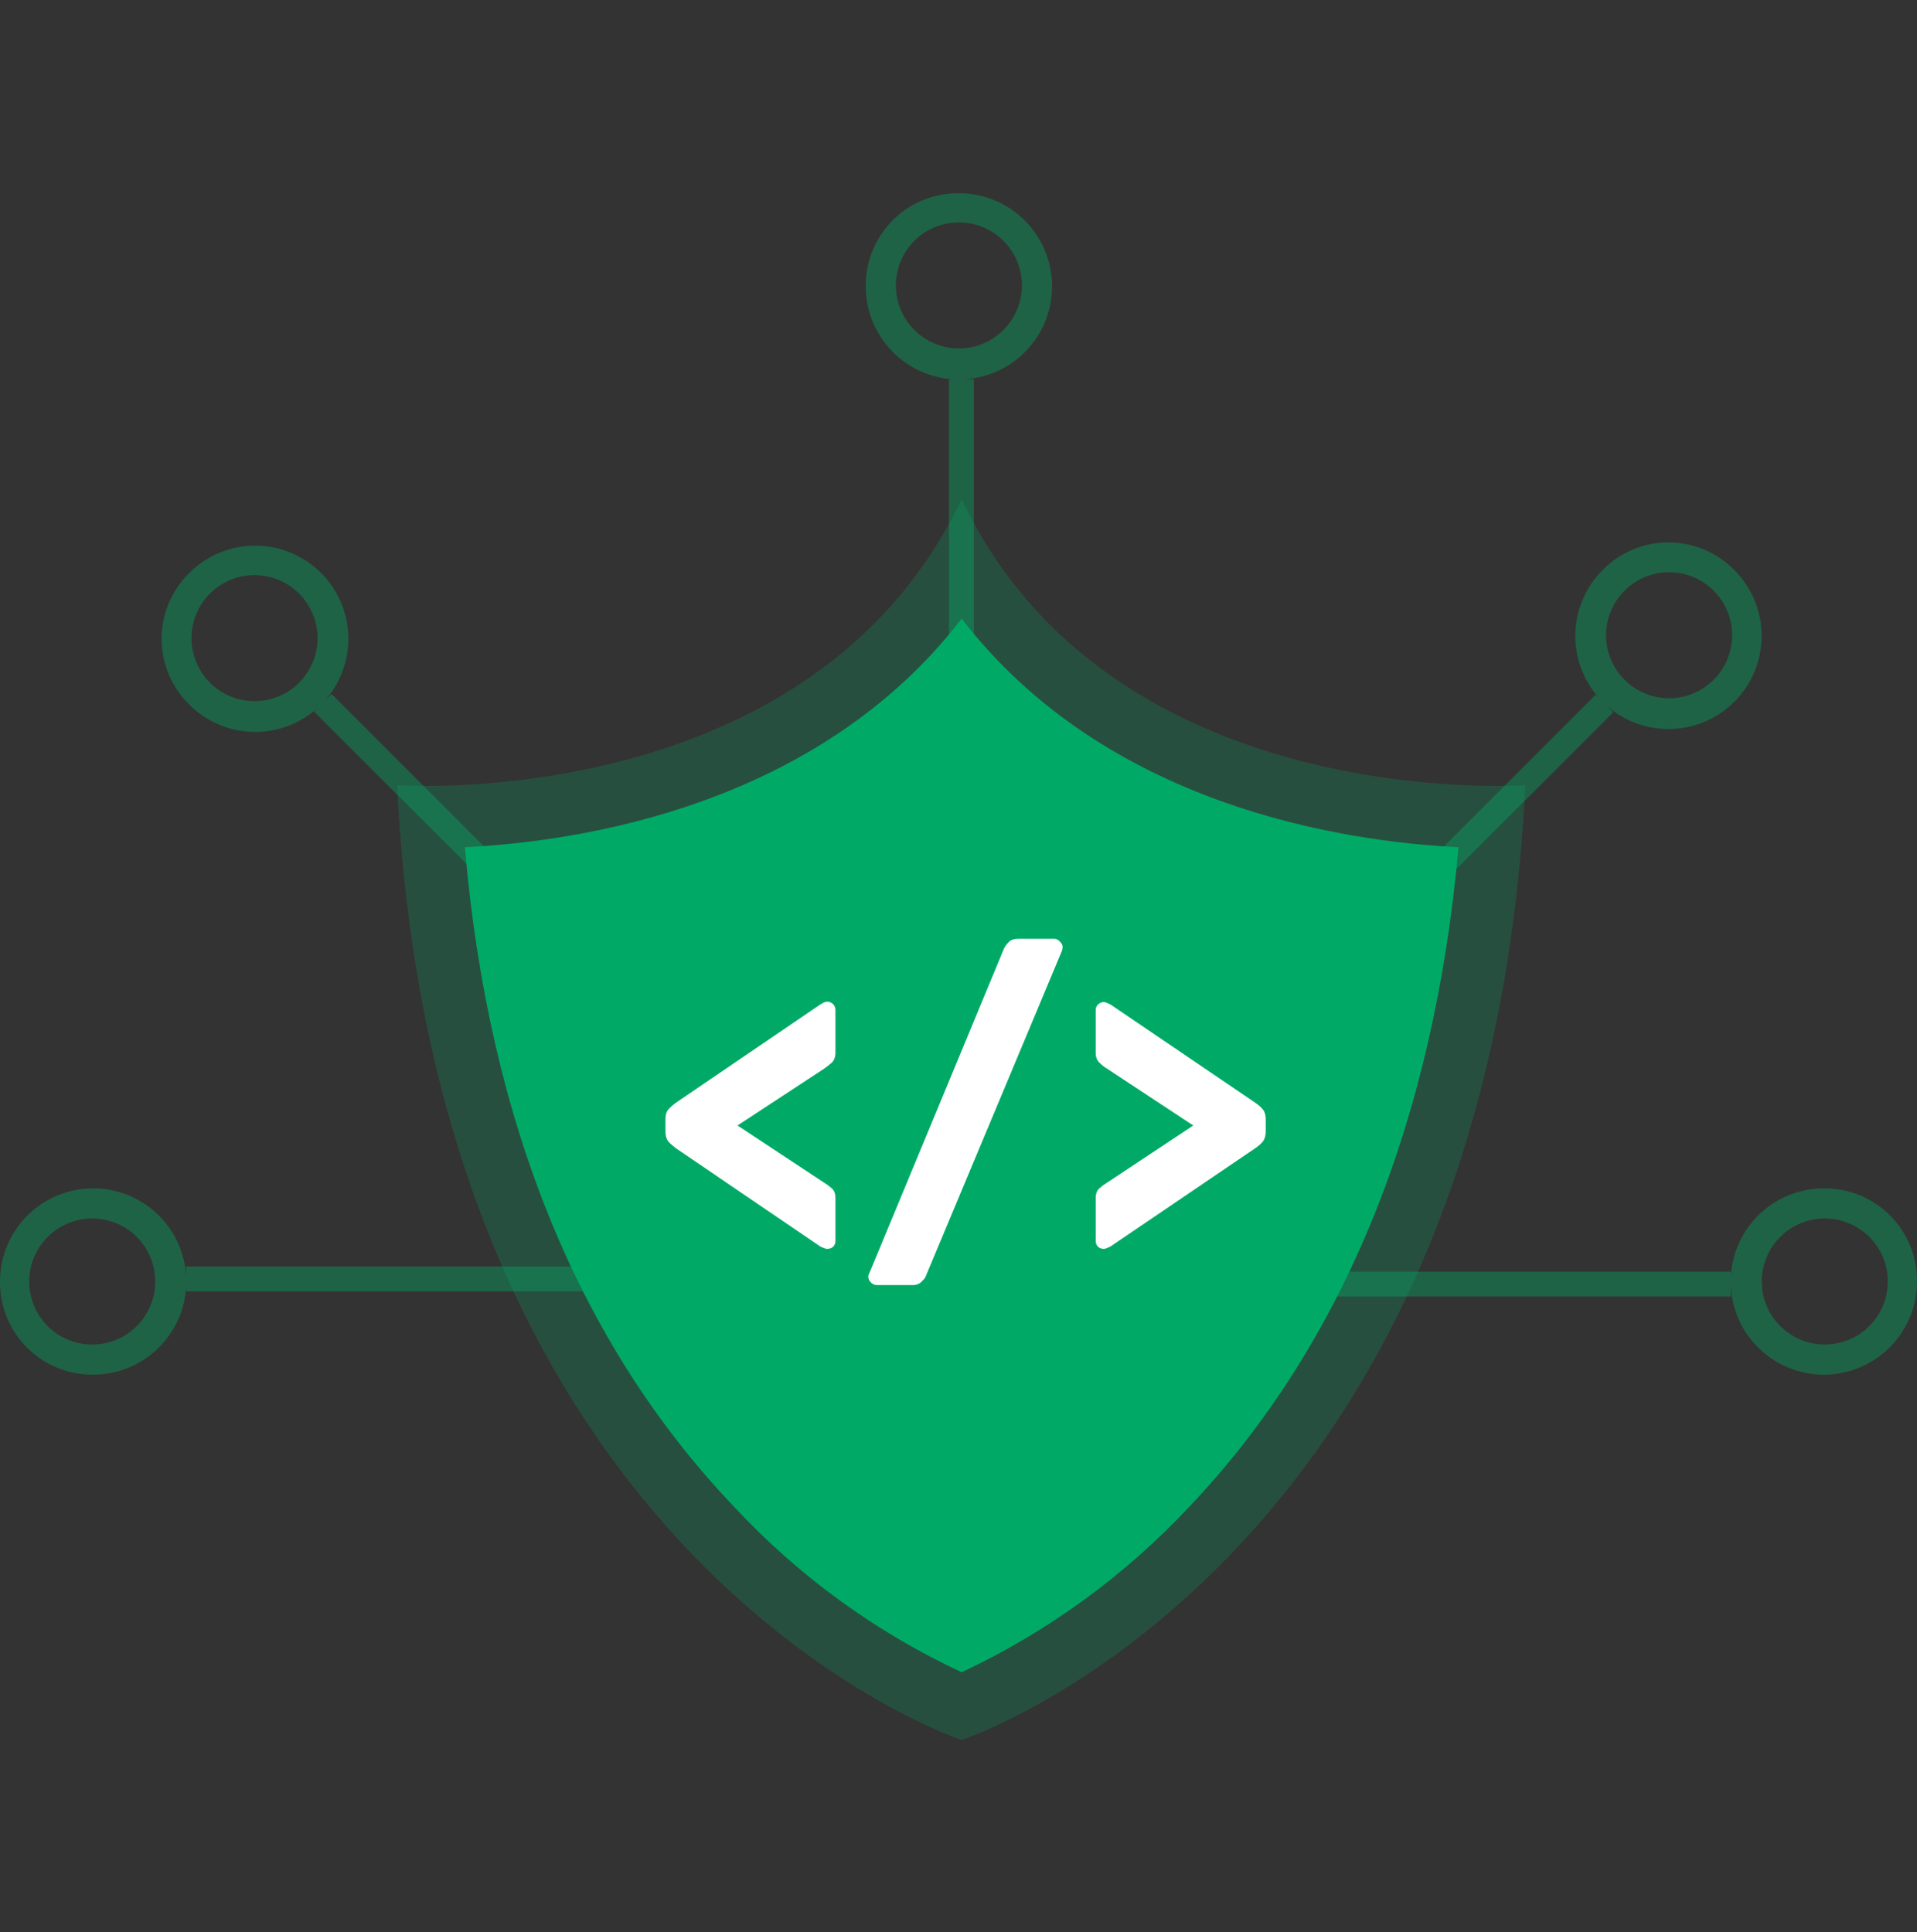 <svg width="124" height="125" viewBox="0 0 124 125" fill="none" xmlns="http://www.w3.org/2000/svg">
<rect x="0" y="0" width="124" height="125" fill="#333333" stroke="none"/>
<path opacity="0.4" d="M103.216 44.944L71.348 76.812L72.486 77.95L104.354 46.082L103.216 44.944Z" fill="#00AA66"/>
<path opacity="0.4" d="M112.183 36.88C113.026 37.723 113.6 38.796 113.832 39.965C114.065 41.134 113.945 42.346 113.489 43.447C113.033 44.547 112.261 45.489 111.27 46.151C110.279 46.813 109.114 47.166 107.923 47.166C106.731 47.166 105.566 46.813 104.575 46.151C103.584 45.489 102.812 44.547 102.356 43.447C101.9 42.346 101.781 41.134 102.013 39.965C102.246 38.796 102.82 37.723 103.662 36.88C104.218 36.313 104.88 35.863 105.612 35.556C106.344 35.248 107.129 35.09 107.923 35.09C108.716 35.09 109.502 35.248 110.234 35.556C110.965 35.863 111.628 36.313 112.183 36.88ZM105.082 43.981C105.655 44.553 106.384 44.942 107.178 45.098C107.972 45.255 108.794 45.171 109.54 44.859C110.287 44.546 110.923 44.019 111.369 43.344C111.814 42.668 112.049 41.876 112.043 41.067C112.037 40.258 111.79 39.469 111.335 38.8C110.879 38.132 110.235 37.614 109.484 37.313C108.733 37.011 107.909 36.941 107.118 37.109C106.326 37.277 105.603 37.677 105.039 38.257C104.293 39.026 103.88 40.057 103.888 41.128C103.896 42.199 104.325 43.224 105.082 43.981Z" fill="#00AA66"/>
<path opacity="0.4" d="M61.387 24.543V69.611H62.996V24.543H61.387Z" fill="#00AA66"/>
<path opacity="0.4" d="M62.026 12.5C63.217 12.5 64.382 12.854 65.373 13.516C66.364 14.178 67.136 15.119 67.592 16.22C68.049 17.321 68.168 18.532 67.935 19.701C67.703 20.87 67.129 21.944 66.286 22.786C65.444 23.629 64.37 24.203 63.201 24.435C62.032 24.668 60.821 24.548 59.72 24.092C58.619 23.636 57.678 22.864 57.016 21.873C56.354 20.882 56 19.717 56 18.526C55.992 17.732 56.143 16.945 56.443 16.21C56.742 15.476 57.186 14.808 57.747 14.247C58.308 13.686 58.976 13.242 59.71 12.943C60.445 12.643 61.232 12.492 62.026 12.5ZM62.026 22.543C62.835 22.543 63.626 22.302 64.297 21.851C64.969 21.4 65.492 20.76 65.799 20.011C66.105 19.262 66.183 18.439 66.02 17.647C65.858 16.854 65.463 16.128 64.887 15.56C64.311 14.992 63.578 14.609 62.783 14.458C61.988 14.308 61.167 14.397 60.423 14.715C59.679 15.033 59.046 15.565 58.605 16.244C58.165 16.922 57.936 17.717 57.948 18.526C57.964 19.597 58.401 20.618 59.164 21.37C59.927 22.122 60.955 22.543 62.026 22.543Z" fill="#00AA66"/>
<path opacity="0.4" d="M20.31 46.034L52.178 77.902L53.316 76.764L21.448 44.896L20.31 46.034Z" fill="#00AA66"/>
<path opacity="0.4" d="M12.246 37.067C13.088 36.224 14.162 35.65 15.331 35.418C16.5 35.185 17.711 35.304 18.812 35.761C19.913 36.217 20.854 36.989 21.516 37.98C22.178 38.971 22.532 40.136 22.532 41.327C22.532 42.519 22.178 43.684 21.516 44.675C20.854 45.666 19.913 46.438 18.812 46.894C17.711 47.35 16.5 47.469 15.331 47.237C14.162 47.004 13.088 46.43 12.246 45.588C11.679 45.032 11.229 44.37 10.921 43.638C10.614 42.906 10.455 42.121 10.455 41.327C10.455 40.534 10.614 39.748 10.921 39.017C11.229 38.285 11.679 37.622 12.246 37.067ZM19.347 44.168C19.919 43.595 20.308 42.866 20.464 42.072C20.62 41.278 20.537 40.456 20.224 39.71C19.912 38.963 19.384 38.327 18.709 37.881C18.034 37.435 17.241 37.201 16.432 37.207C15.623 37.213 14.834 37.46 14.166 37.915C13.497 38.371 12.98 39.016 12.678 39.766C12.377 40.517 12.306 41.341 12.474 42.132C12.643 42.924 13.042 43.647 13.623 44.211C14.392 44.956 15.423 45.37 16.494 45.362C17.565 45.354 18.589 44.925 19.347 44.168Z" fill="#00AA66"/>
<path opacity="0.4" d="M111.956 82.269H66.888V83.879H111.956V82.269Z" fill="#00AA66"/>
<path opacity="0.4" d="M124 82.908C124 84.1 123.646 85.265 122.984 86.256C122.322 87.246 121.381 88.019 120.28 88.475C119.179 88.931 117.968 89.05 116.799 88.818C115.63 88.585 114.556 88.011 113.714 87.169C112.871 86.326 112.297 85.252 112.065 84.084C111.832 82.915 111.952 81.703 112.408 80.602C112.864 79.501 113.636 78.56 114.627 77.898C115.618 77.236 116.783 76.883 117.974 76.883C118.768 76.875 119.555 77.025 120.29 77.325C121.024 77.625 121.692 78.068 122.253 78.629C122.814 79.191 123.258 79.858 123.557 80.593C123.857 81.327 124.008 82.115 124 82.908ZM113.957 82.908C113.957 83.717 114.198 84.508 114.649 85.18C115.1 85.852 115.74 86.374 116.489 86.681C117.238 86.988 118.061 87.065 118.853 86.902C119.646 86.74 120.372 86.346 120.94 85.769C121.508 85.193 121.891 84.461 122.042 83.666C122.192 82.871 122.103 82.049 121.785 81.305C121.467 80.561 120.935 79.928 120.256 79.488C119.577 79.047 118.783 78.818 117.974 78.83C116.903 78.846 115.882 79.283 115.13 80.046C114.378 80.809 113.957 81.837 113.957 82.908Z" fill="#00AA66"/>
<path opacity="0.4" d="M12.043 83.546H57.111V81.937H12.043V83.546Z" fill="#00AA66"/>
<path opacity="0.4" d="M0 82.908C0 81.716 0.354 80.551 1.016 79.56C1.678 78.569 2.619 77.797 3.72 77.341C4.821 76.885 6.032 76.766 7.201 76.998C8.37 77.231 9.443 77.805 10.286 78.647C11.129 79.49 11.703 80.563 11.935 81.732C12.168 82.901 12.048 84.112 11.592 85.213C11.136 86.314 10.364 87.255 9.373 87.918C8.382 88.58 7.217 88.933 6.026 88.933C5.232 88.941 4.445 88.791 3.71 88.491C2.975 88.191 2.308 87.748 1.747 87.186C1.186 86.625 0.742 85.958 0.442 85.223C0.142 84.488 -0.008 83.701 0 82.908ZM10.043 82.908C10.042 82.099 9.802 81.308 9.351 80.636C8.9 79.964 8.259 79.442 7.511 79.135C6.762 78.828 5.939 78.751 5.147 78.913C4.354 79.076 3.628 79.47 3.06 80.046C2.492 80.623 2.108 81.355 1.958 82.15C1.808 82.945 1.897 83.767 2.215 84.511C2.533 85.255 3.065 85.887 3.744 86.328C4.422 86.769 5.217 86.998 6.026 86.986C7.096 86.969 8.118 86.533 8.87 85.77C9.621 85.007 10.043 83.979 10.043 82.908Z" fill="#00AA66"/>
<path opacity="0.24" d="M62.206 32.292C52.468 52.742 25.689 50.794 25.689 50.794C28.123 101.37 62.206 112.569 62.206 112.569C62.206 112.569 96.228 101.37 98.662 50.794C98.662 50.794 71.883 52.742 62.206 32.292Z" fill="#00AA66"/>
<path d="M62.206 108.187C56.652 105.599 51.651 101.962 47.478 97.475C37.436 86.946 31.593 72.583 30.071 54.811C37.557 54.446 52.895 52.133 62.206 40.022C71.518 52.133 86.855 54.446 94.341 54.811C92.759 72.583 86.916 86.946 76.935 97.475C72.75 101.948 67.751 105.584 62.206 108.187Z" fill="#00AA66"/>
<path d="M53.499 80.797C53.447 80.797 53.379 80.78 53.293 80.746C53.224 80.711 53.147 80.677 53.061 80.643L43.79 74.333C43.55 74.161 43.361 73.998 43.224 73.844C43.103 73.672 43.043 73.457 43.043 73.2V72.402C43.043 72.144 43.103 71.938 43.224 71.784C43.361 71.629 43.55 71.466 43.79 71.294L53.061 64.985C53.147 64.933 53.224 64.89 53.293 64.856C53.379 64.822 53.447 64.805 53.499 64.805C53.654 64.805 53.782 64.856 53.885 64.959C53.988 65.062 54.04 65.191 54.04 65.345V68.101C54.04 68.376 53.962 68.59 53.808 68.745C53.654 68.882 53.49 69.011 53.319 69.131L47.705 72.814L53.319 76.522C53.49 76.625 53.654 76.745 53.808 76.883C53.962 77.02 54.04 77.226 54.04 77.501V80.282C54.04 80.437 53.988 80.565 53.885 80.668C53.782 80.754 53.654 80.797 53.499 80.797ZM56.734 83.141C56.579 83.141 56.442 83.081 56.322 82.96C56.219 82.857 56.167 82.737 56.167 82.6C56.167 82.514 56.193 82.428 56.244 82.342L64.949 61.353C65.017 61.216 65.121 61.079 65.258 60.941C65.395 60.804 65.601 60.736 65.876 60.736H68.194C68.331 60.736 68.451 60.796 68.554 60.916C68.674 61.019 68.735 61.139 68.735 61.276C68.735 61.345 68.717 61.431 68.683 61.534L59.901 82.523C59.867 82.643 59.773 82.772 59.618 82.909C59.481 83.063 59.275 83.141 59 83.141H56.734ZM71.392 80.797C71.254 80.797 71.134 80.754 71.031 80.668C70.928 80.565 70.877 80.437 70.877 80.282V77.501C70.877 77.226 70.954 77.02 71.109 76.883C71.263 76.745 71.426 76.625 71.598 76.522L77.186 72.814L71.598 69.131C71.426 69.028 71.263 68.899 71.109 68.745C70.954 68.59 70.877 68.384 70.877 68.127V65.345C70.877 65.191 70.928 65.071 71.031 64.985C71.134 64.882 71.254 64.83 71.392 64.83C71.46 64.83 71.529 64.847 71.598 64.882C71.684 64.916 71.761 64.95 71.83 64.985L81.126 71.294C81.384 71.466 81.573 71.629 81.693 71.784C81.813 71.938 81.873 72.153 81.873 72.427V73.2C81.873 73.457 81.813 73.672 81.693 73.844C81.573 73.998 81.384 74.161 81.126 74.333L71.83 80.643C71.761 80.677 71.684 80.711 71.598 80.746C71.529 80.78 71.46 80.797 71.392 80.797Z" fill="white"/>
</svg>